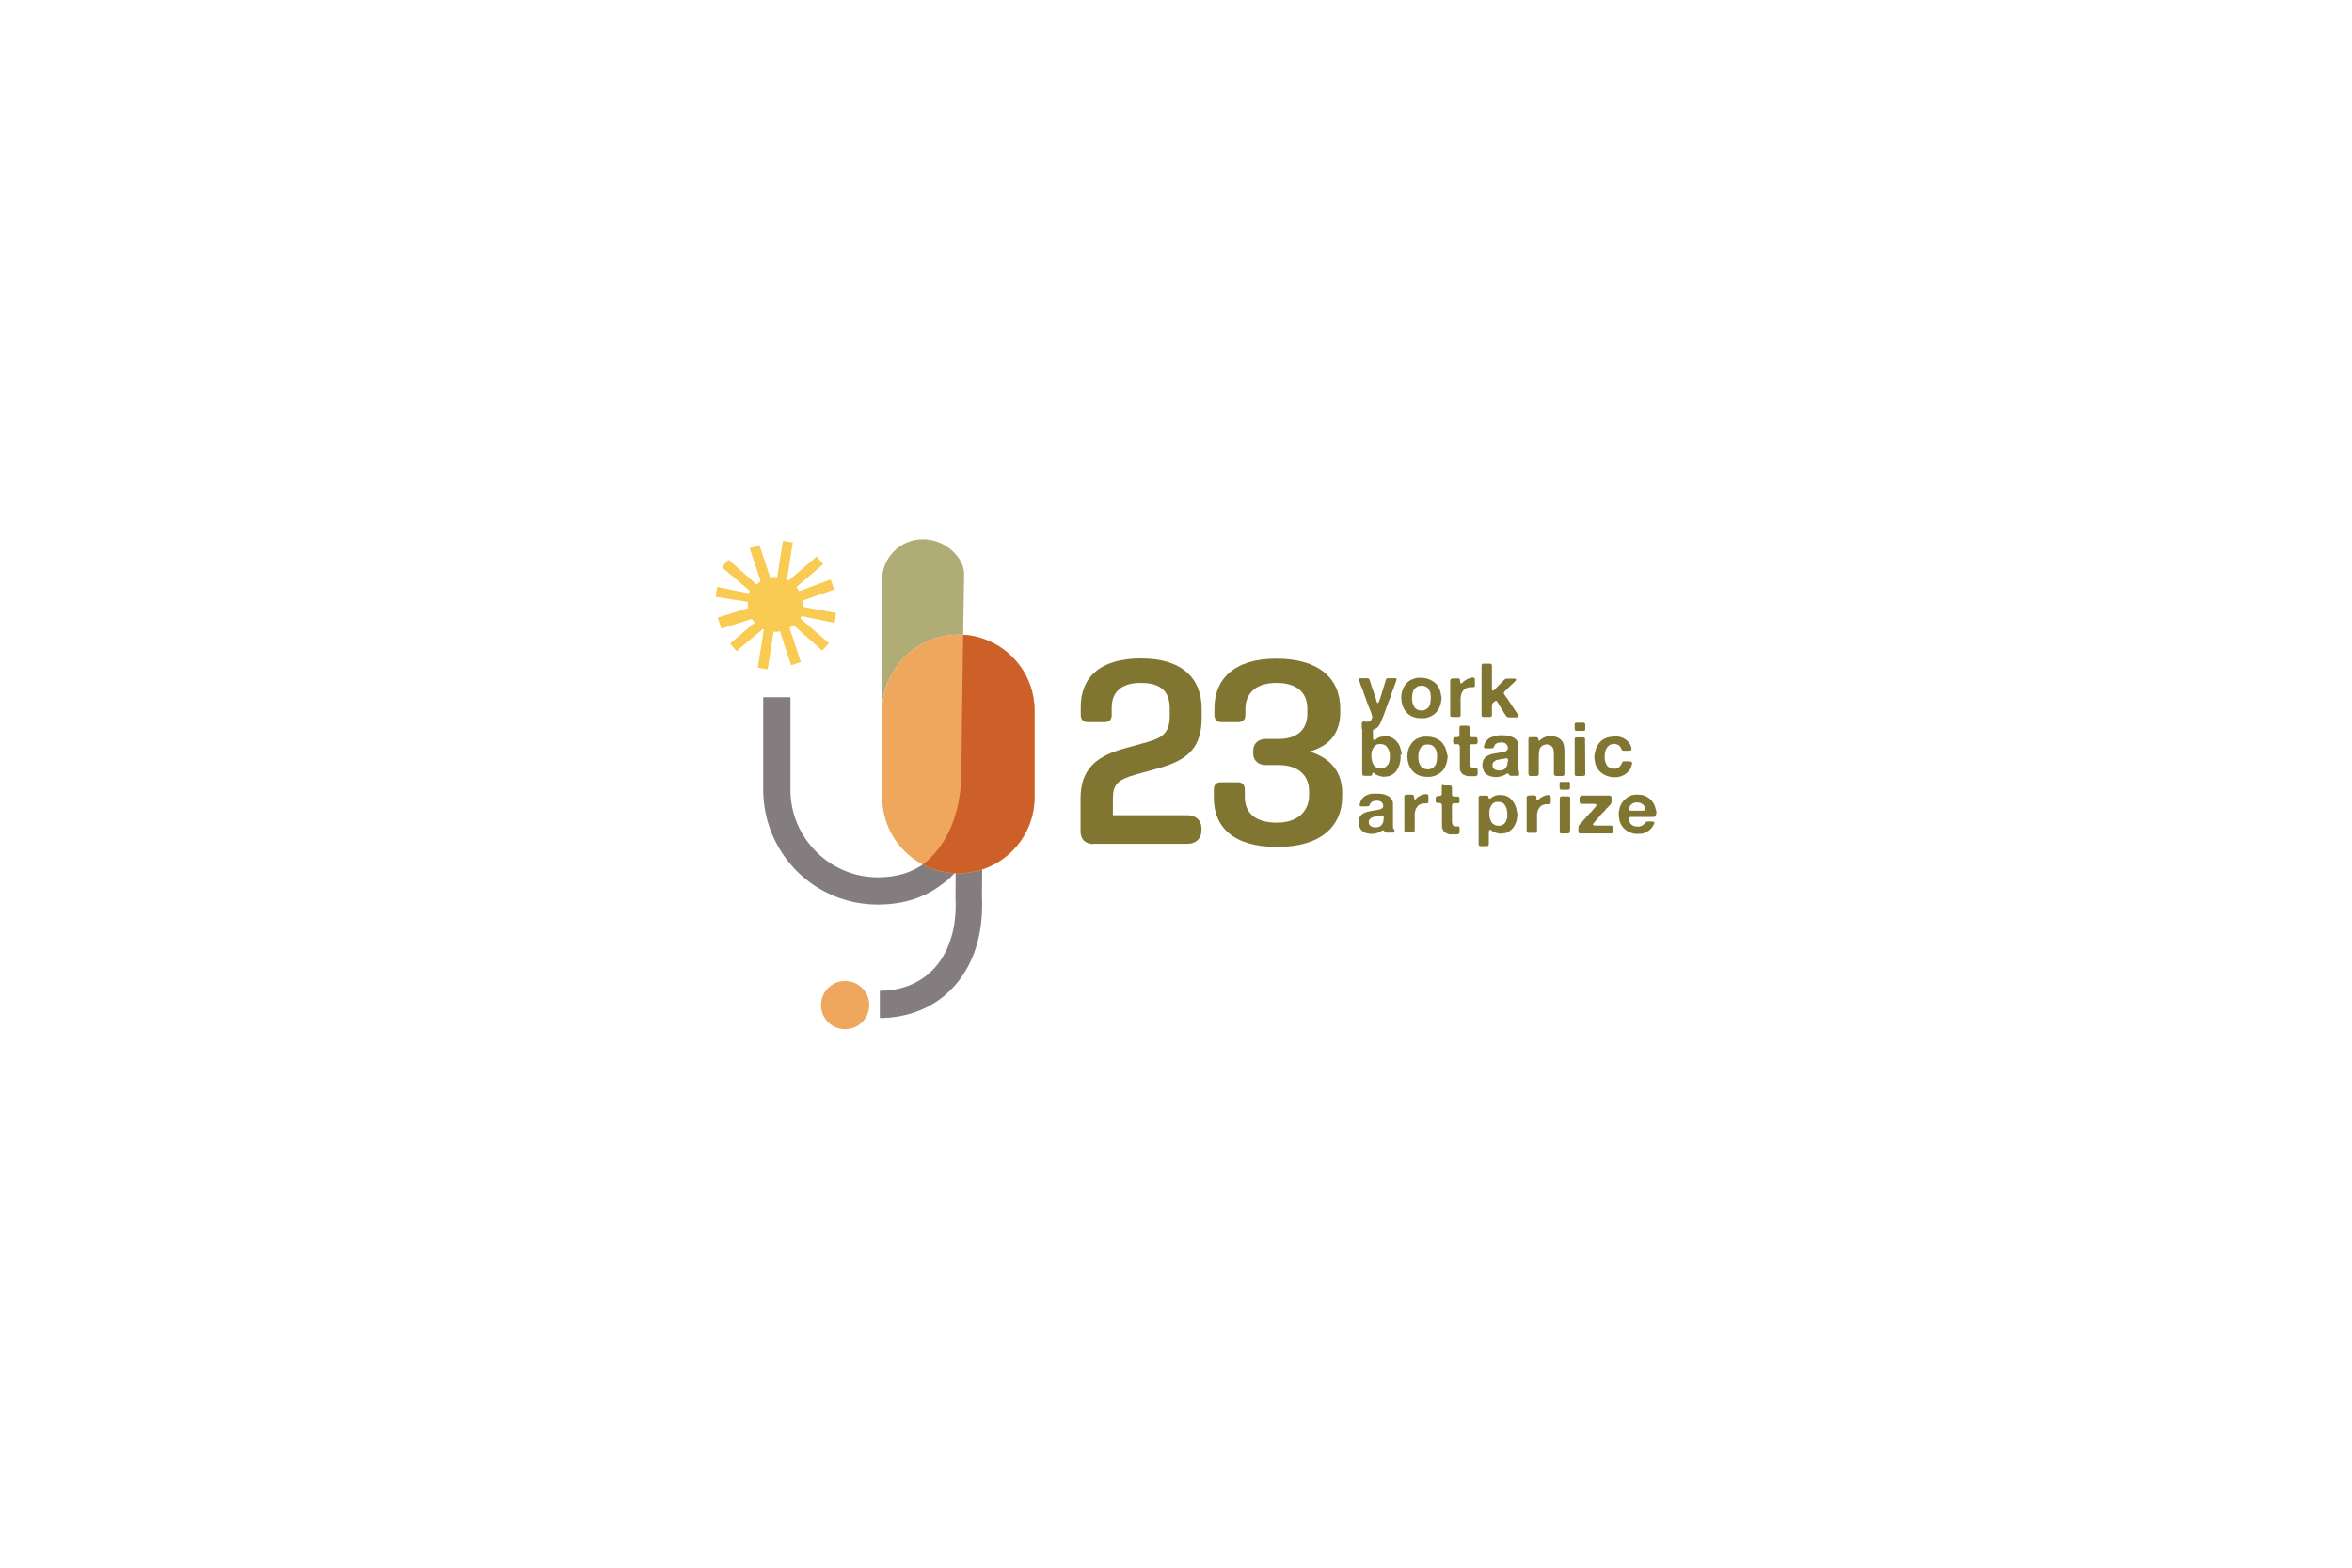 <?xml version="1.0" encoding="utf-8"?>
<!-- Generator: Adobe Illustrator 22.1.0, SVG Export Plug-In . SVG Version: 6.00 Build 0)  -->
<svg version="1.1" id="Layer_1" xmlns="http://www.w3.org/2000/svg" xmlns:xlink="http://www.w3.org/1999/xlink" x="0px" y="0px"
	 viewBox="0 0 1200 800" style="enable-background:new 0 0 1200 800;" xml:space="preserve">
<style type="text/css">
	.st0{fill:#807631;}
	.st1{fill:#AFAC75;}
	.st2{fill:#FACB52;}
	.st3{fill:#837D80;}
	.st4{fill:#EEA75D;}
	.st5{fill:#CC6028;}
</style>
<g>
	<path class="st0" d="M557.9,430.7c-4.1,0-6.6-2.3-6.6-6.6v-16.7c0-14,7.1-21.2,21.8-25.3l12.2-3.4c7.8-2.2,11.5-4.7,11.5-13.4v-3.6
		c0-8.8-4.4-13.2-14.8-13.2c-10.4,0-14.8,5.1-14.8,12.7v3.7c0,2.2-1.2,3.6-3.4,3.6h-9c-2.2,0-3.4-1.4-3.4-3.7v-4.1
		c0-14.7,9.5-24.7,30.7-24.7c20.8,0,31,9.9,31,25.9v4.2c0,14.5-6,21.5-21.9,25.9l-12.2,3.4c-8.6,2.5-11.2,4.8-11.2,12.2v8.4h38.1
		c4.2,0,7.1,2.7,7.1,6.7v1.1c0,4.1-2.9,6.8-7.1,6.8H557.9z"/>
	<path class="st0" d="M651.6,432.2c-22.3,0-32.3-10.1-32.3-25.1v-4.2c0-2.3,1.2-3.7,3.4-3.7h9c2.2,0,3.4,1.4,3.4,3.6v3.8
		c0,7.9,4.9,13.2,16.4,13.2c10.8,0,16.4-6,16.4-14v-2.2c0-7.7-5.3-13.2-15.6-13.2h-6.6c-3.6,0-6.3-2.3-6.3-5.8V383
		c0-3.6,2.7-5.9,6.3-5.9h6.6c10.4,0,14.7-5.6,14.7-12.9v-2.7c0-7.3-4.5-13-15.8-13c-11,0-15.8,5.8-15.8,13.4v3
		c0,2.2-1.2,3.6-3.4,3.6h-9c-2.2,0-3.4-1.4-3.4-3.7v-3.4c0-14.7,9.9-25.3,31.6-25.3c21.4,0,32.6,9.9,32.6,25.5v1.8
		c0,9.7-4.5,17-15.6,20.1c11.5,3.6,16.6,11.2,16.6,21.1v1.5C684.9,422.1,673.4,432.2,651.6,432.2z"/>
</g>
<g>
	<path class="st1" d="M489,323.9c0.9,0,1.6-0.1,2.4,0c0.3-17.8,0.5-31,0.5-31c0-8.3-9.4-17.7-21-17.7s-20.9,9.4-20.9,20.9
		c0,18.3-0.2,43.4,0.1,64.2C451.5,340,468.4,323.9,489,323.9"/>
	<path class="st2" d="M426.5,312.9l-17-3.2c0.1-1.1-0.1-2.1-0.2-3.2l16.2-5.7l-1.7-5l-16.1,6c-0.4-0.8-0.9-1.5-1.5-2.2l13.7-11.7
		l-3.2-3.8l-14.4,12.3c-0.3-0.2-0.6-0.3-0.9-0.5l3-19l-4.9-0.8l-2.9,18.5c-1.2-0.1-2.5,0-3.7,0.2l-5.5-16.6l-4.8,1.6l5.6,16.9
		c-0.8,0.5-1.6,1.1-2.2,1.7l-14.3-12.7l-3.3,3.7l14.3,12.2l-0.6,1.3l-16.1-3.3l-0.8,4.9l16.4,2.6c-0.1,1.1-0.1,2.2,0.1,3.3
		l-15.4,4.8l1.8,5.5l15.5-5c0.5,0.7,1,1.4,1.5,2.1l-12.5,10.6l3.2,3.8l13.4-11.3c0.2,0.1,0.4,0.2,0.6,0.3l-3.1,19.5l4.9,0.8l3-19.2
		c1.1,0.1,2.2,0,3.4-0.2l5.7,17.3l4.8-1.6l-5.8-17.5c0.7-0.4,1.4-0.9,2-1.5l14.8,13.1l3.3-3.7l-14.5-12.5l0.6-1.4l16.9,3.5
		L426.5,312.9"/>
	<path class="st2" d="M426.5,312.9l-17-3.2c0.1-1.1-0.1-2.1-0.2-3.2l16.2-5.7l-1.7-5l-16.1,6c-0.4-0.8-0.9-1.5-1.5-2.2l13.7-11.7
		l-3.2-3.8l-14.4,12.3c-0.3-0.2-0.6-0.3-0.9-0.5l3-19l-4.9-0.8l-2.9,18.5c-1.2-0.1-2.5,0-3.7,0.2l-5.5-16.6l-4.8,1.6l5.6,16.9
		c-0.8,0.5-1.6,1.1-2.2,1.7l-14.3-12.7l-3.3,3.7l14.3,12.2l-0.6,1.3l-16.1-3.3l-0.8,4.9l16.4,2.6c-0.1,1.1-0.1,2.2,0.1,3.3
		l-15.4,4.8l1.8,5.5l15.5-5c0.5,0.7,1,1.4,1.5,2.1l-12.5,10.6l3.2,3.8l13.4-11.3c0.2,0.1,0.4,0.2,0.6,0.3l-3.1,19.5l4.9,0.8l3-19.2
		c1.1,0.1,2.2,0,3.4-0.2l5.7,17.3l4.8-1.6l-5.8-17.5c0.7-0.4,1.4-0.9,2-1.5l14.8,13.1l3.3-3.7l-14.5-12.5l0.6-1.4l16.9,3.5
		L426.5,312.9z"/>
	<path class="st3" d="M448.6,519.5c7.3,0,14.3-1.3,20.7-3.9c9.6-3.9,17.7-10.8,23.2-20c5.6-9.2,8.6-20.7,8.6-33.8
		c0-1.4,0-2.8-0.1-4.3l-6.9,0.3h6.9l0.3-41.2v-61.7l-13.7,58.3c-1.4,6.1-3.3,11.2-5.6,15.4c-2.3,4.2-5.1,7.6-8.5,10.6l4.5,5.3
		l-4.2-5.5l-1.5,1.1l0,0c-3.4,2.6-7,4.4-11,5.7c-4,1.2-8.4,1.9-13.4,1.9c-12.3,0-23.4-5-31.5-13.1s-13.1-19.2-13.1-31.5v-47.3h-13.9
		v47.3c0,16.1,6.6,30.8,17.1,41.4c10.6,10.6,25.2,17.1,41.4,17.1c6.1,0,12-0.8,17.5-2.5s10.6-4.3,15.3-7.9l0,0l1.7-1.3l0.2-0.1
		c4.8-4,8.7-8.9,11.8-14.5c3.1-5.6,5.3-11.9,7-18.9l-6.7-1.6h-6.9v1.9l0,0l-0.3,41.3v0.2c0.1,1.2,0.1,2.5,0.1,3.6
		c0,7.3-1.1,13.7-3.1,19.1c-2.9,8.1-7.7,14.2-13.7,18.3c-6,4.1-13.4,6.4-21.9,6.4v13.9"/>
	<path class="st4" d="M489,445.7c-21.5,0-38.9-17.4-38.9-38.9v-44c0-21.5,17.4-38.9,38.9-38.9s38.9,17.4,38.9,38.9v44
		C527.9,428.3,510.5,445.7,489,445.7"/>
	<path class="st5" d="M491.4,323.9c-0.4,26.5-0.8,59.9-0.9,69.7c0,21.7-7.5,38-19.6,47.6c5.4,2.8,11.5,4.4,18,4.4
		c21.5,0,38.9-17.4,38.9-38.9v-44C527.9,342.1,511.8,325.2,491.4,323.9"/>
	<path class="st4" d="M443.5,512.9c0,6.8-5.5,12.3-12.3,12.3s-12.3-5.5-12.3-12.3c0-6.8,5.5-12.3,12.3-12.3
		C438,500.6,443.5,506.1,443.5,512.9"/>
	<path class="st0" d="M711.4,423.4c0,0.3,0.1,0.5,0.1,0.8s-0.1,0.5-0.4,0.6c-0.1,0.1-0.3,0.1-0.5,0.1s-0.4,0-0.6,0h-2
		c-0.2,0-0.4,0-0.7,0c-0.2,0-0.4-0.1-0.5-0.2c-0.2-0.1-0.3-0.2-0.4-0.4c-0.1-0.2-0.2-0.3-0.4-0.5c-0.1,0-0.1-0.1-0.2-0.1
		c-0.1,0-0.2,0-0.3,0s-0.2,0.1-0.4,0.2c-0.1,0.1-0.2,0.1-0.4,0.2c-0.1,0.1-0.3,0.2-0.4,0.3c-0.1,0.1-0.3,0.1-0.4,0.2
		c-0.3,0.1-0.7,0.3-1,0.4s-0.7,0.2-1.1,0.3c-0.2,0-0.3,0.1-0.5,0.1s-0.3,0-0.5,0.1c-0.1,0-0.1,0-0.2,0c-0.1,0-0.1,0-0.2,0H700
		c-0.2,0-0.5,0-0.7,0H699c-0.2,0-0.3-0.1-0.5-0.1s-0.3,0-0.5-0.1c-0.2,0-0.5-0.1-0.7-0.1s-0.4-0.1-0.6-0.2c-0.7-0.3-1.3-0.6-1.8-1.1
		c-0.5-0.4-0.9-1-1.2-1.7c-0.1-0.2-0.1-0.4-0.2-0.6c-0.1-0.2-0.1-0.4-0.2-0.6c0-0.1-0.1-0.2-0.1-0.4c0-0.1,0-0.2,0-0.4
		c0-0.1,0-0.2-0.1-0.5c0-0.2,0-0.4,0-0.5c0-0.2,0.1-0.5,0.1-0.6c0.1-0.3,0.1-0.6,0.2-0.8c0.1-0.3,0.2-0.5,0.3-0.8
		c0.4-0.7,0.9-1.3,1.4-1.6c0.5-0.4,1.2-0.7,2.1-1c0.3-0.1,0.7-0.2,1-0.3c0.3,0,0.7-0.1,1-0.2c0.2,0,0.4-0.1,0.6-0.1
		c0.2,0,0.4,0,0.7-0.1c0.2,0,0.3-0.1,0.5-0.1s0.4,0,0.6-0.1c0.2,0,0.3-0.1,0.5-0.1s0.4,0,0.6-0.1c0.5-0.1,1-0.2,1.4-0.3
		c0.4-0.1,0.8-0.3,1.2-0.7c0.2-0.2,0.4-0.5,0.4-0.7c0-0.1,0-0.1,0-0.2v-0.1c0,0,0-0.1,0-0.2s0-0.2,0-0.2c0-0.1,0-0.2-0.1-0.3
		c0-0.1,0-0.2-0.1-0.3c-0.2-0.7-0.8-1.3-1.6-1.5c-0.2-0.1-0.5-0.1-0.8-0.2c-0.3,0-0.6,0-0.9,0c-0.3,0-0.6,0-0.9,0.1
		c-0.3,0-0.6,0.1-0.8,0.2c-0.1,0.1-0.3,0.1-0.4,0.2c-0.1,0.1-0.3,0.2-0.4,0.3c-0.1,0.1-0.3,0.2-0.4,0.4c-0.1,0.2-0.2,0.3-0.3,0.5
		s-0.2,0.5-0.3,0.7s-0.3,0.4-0.5,0.4s-0.4,0.1-0.6,0.1c-0.2,0-0.4,0-0.7,0h-1.4c-0.1,0-0.2,0-0.4,0c-0.1,0-0.2,0-0.3,0h-0.3
		c0,0-0.1,0-0.2,0c-0.1,0-0.1,0-0.2-0.1c-0.2,0-0.3-0.2-0.4-0.5c0-0.1,0-0.2,0-0.4c0-0.1,0-0.2,0.1-0.3c0.1-0.3,0.2-0.5,0.2-0.8
		c0.1-0.2,0.2-0.5,0.3-0.7c0.1-0.1,0.1-0.2,0.2-0.4c0.1-0.1,0.1-0.2,0.2-0.4c0.2-0.3,0.4-0.5,0.7-0.8c0,0,0.1-0.1,0.2-0.2
		c0.1-0.1,0.2-0.2,0.3-0.3c0.1-0.1,0.2-0.1,0.3-0.2c0.4-0.3,0.9-0.5,1.3-0.7c0.5-0.2,1-0.3,1.4-0.5c0.3-0.1,0.6-0.1,0.9-0.1
		c0.3,0,0.6-0.1,1-0.1c0.1,0,0.3,0,0.5,0s0.3,0,0.4,0c1,0,2,0,2.9,0.1s1.8,0.3,2.5,0.6c0.8,0.3,1.4,0.6,2,1.1c0.5,0.5,1,1,1.3,1.8
		c0.2,0.4,0.3,0.9,0.3,1.4s0,1.1,0,1.7v8.3c0,0.5,0,0.9,0,1.4s0,0.9,0.1,1.3c0,0.1,0,0.2,0,0.2C711.4,423.2,711.4,423.3,711.4,423.4
		 M706,417.7c0-0.1,0-0.3,0-0.4s0-0.3,0-0.4c-0.1-0.1-0.1-0.3-0.1-0.4s0-0.2-0.1-0.3c-0.1-0.1-0.3-0.1-0.6-0.1c-0.1,0-0.2,0-0.3,0.1
		c-0.1,0-0.2,0-0.3,0.1c-0.2,0-0.4,0.1-0.6,0.1s-0.4,0.1-0.6,0.1c-0.1,0-0.2,0-0.3,0c-0.3,0.1-0.6,0.1-1,0.1c-0.3,0-0.6,0.1-0.9,0.2
		c-0.2,0.1-0.4,0.1-0.6,0.1c-0.2,0-0.3,0.1-0.5,0.2c-0.5,0.2-1,0.6-1.3,1c-0.4,0.4-0.5,1.1-0.4,1.9c0,0.4,0.2,0.8,0.4,1
		c0.2,0.3,0.4,0.5,0.8,0.7c0.3,0.2,0.7,0.3,1.1,0.4c0.4,0.1,0.8,0.1,1.3,0.1s0.9-0.1,1.3-0.2c0.6-0.2,1.2-0.5,1.5-0.9
		c0.4-0.4,0.7-1,0.9-1.6c0-0.2,0.1-0.4,0.1-0.5c0-0.2,0-0.4,0.1-0.6L706,417.7L706,417.7z"/>
	<path class="st0" d="M727.4,405.2c0.3,0,0.5,0,0.7,0.1c0.2,0,0.4,0.2,0.5,0.3c0.2,0.2,0.2,0.5,0.2,1s0,0.9,0,1.3c0,0.3,0,0.6,0,0.9
		s0,0.6-0.1,0.8c-0.1,0.2-0.2,0.3-0.4,0.3s-0.4,0.1-0.6,0.1c-0.2,0-0.5,0-0.7,0c-0.3,0-0.5,0-0.7,0c-0.2,0.1-0.3,0.1-0.5,0.1
		s-0.3,0-0.5,0.1c-0.4,0.1-0.8,0.3-1.2,0.5s-0.7,0.5-0.9,0.8c-0.1,0.2-0.3,0.4-0.4,0.6c-0.1,0.2-0.3,0.4-0.4,0.6
		c-0.1,0.2-0.1,0.4-0.2,0.6c-0.1,0.2-0.1,0.4-0.2,0.6c0,0.2-0.1,0.4-0.1,0.5s0,0.4-0.1,0.5c0,0.1,0,0.2,0,0.3c0,0.1,0,0.2,0,0.2v0.6
		c0,0.2-0.1,0.4,0,0.6c0,0.2,0,0.4,0,0.6v5.5c0,0.3,0,0.6,0,0.9s-0.1,0.5-0.2,0.7c0,0.1-0.1,0.1-0.2,0.2c-0.1,0-0.2,0.1-0.4,0.1
		h-0.2c-0.1,0-0.3,0-0.4,0c-0.1,0-0.3,0-0.4,0h-1.6c-0.1,0-0.3,0-0.5,0s-0.3,0-0.5,0c-0.1,0-0.2-0.1-0.4-0.1c-0.1,0-0.2-0.1-0.3-0.2
		s-0.2-0.3-0.2-0.5s0-0.5,0-0.7v-15.8c0-0.2,0-0.5,0-0.7s0-0.4,0.1-0.6s0.3-0.3,0.6-0.4c0.2,0,0.5-0.1,0.9-0.1h1.9
		c0.3,0,0.6,0,0.8,0.1c0.2,0,0.4,0.2,0.5,0.4c0.1,0.1,0.1,0.3,0.1,0.5s0,0.4,0.1,0.6c0,0.2,0.1,0.4,0.1,0.6c0.1,0.2,0.2,0.3,0.4,0.3
		l0.1-0.1c0.1,0,0.1,0,0.2-0.1c0.2-0.1,0.3-0.3,0.4-0.4c0.1-0.2,0.3-0.3,0.4-0.4c0.1-0.1,0.2-0.2,0.3-0.2c0.1-0.1,0.2-0.2,0.3-0.2
		c0.2-0.1,0.4-0.3,0.7-0.4c0.2-0.1,0.5-0.3,0.7-0.4c0.3-0.1,0.5-0.2,0.8-0.3c0.3-0.1,0.5-0.1,0.8-0.2c0.1,0,0.2,0,0.4,0
		C727.2,405.3,727.3,405.3,727.4,405.2"/>
	<path class="st0" d="M736.6,400.8h2.5c0.4,0,0.7,0,1,0.1c0.3,0,0.5,0.2,0.6,0.5c0,0.1,0.1,0.3,0.1,0.4c0,0.2,0,0.3,0,0.5v1.7
		c0,0.1,0,0.3,0,0.4c0,0.2,0,0.3,0,0.4v0.4c0,0.2,0,0.4,0,0.5c0,0.2,0.1,0.3,0.2,0.4c0.2,0.2,0.5,0.3,0.9,0.4c0.5,0,0.9,0,1.3,0
		c0.2,0,0.3,0,0.5,0c0.1,0,0.3,0,0.4,0.1c0.3,0.1,0.4,0.3,0.5,0.7c0,0.3,0.1,0.7,0.1,1.1c0,0.2,0,0.3,0,0.5s0,0.3-0.1,0.4
		c-0.1,0.4-0.4,0.6-0.8,0.6c-0.4,0-0.8,0-1.3,0c-0.1,0-0.2,0-0.3,0s-0.2,0-0.3,0s-0.2,0-0.3,0s-0.2,0-0.2,0.1
		c-0.2,0.1-0.3,0.2-0.4,0.3c-0.1,0.2-0.2,0.4-0.2,0.6c0,0.1,0,0.3,0,0.4s0,0.3,0,0.4v6.7c0,0.6,0,1.2,0.1,1.6c0,0.5,0.2,0.9,0.5,1.2
		c0.1,0.1,0.3,0.3,0.5,0.3c0.2,0.1,0.4,0.1,0.6,0.2c0.1,0,0.2,0,0.2,0c0.1,0,0.2,0,0.2,0h0.4c0.3,0,0.5,0,0.7,0s0.4,0.1,0.5,0.3
		c0.1,0.1,0.2,0.3,0.2,0.6s0,0.5,0,0.7c0,0.5,0,1,0,1.4s-0.2,0.7-0.6,0.9c-0.1,0-0.2,0.1-0.3,0.1s-0.2,0-0.3,0.1h-0.4
		c0,0-0.1,0-0.2,0c-0.1,0-0.2,0-0.3,0s-0.3,0-0.4,0c-0.1,0-0.3,0-0.4,0c-0.1,0-0.3,0-0.4,0c-0.1,0-0.2,0-0.3,0h-0.4
		c-0.1,0-0.3,0-0.4,0s-0.3,0-0.4,0c-0.2,0-0.3,0-0.5-0.1c-0.2,0-0.3,0-0.4-0.1c-0.3-0.1-0.5-0.2-0.8-0.3c-0.3-0.1-0.5-0.2-0.7-0.3
		c-0.1,0-0.2-0.1-0.2-0.2c-0.1-0.1-0.2-0.1-0.3-0.2c0,0-0.1-0.1-0.2-0.2c-0.1-0.1-0.1-0.1-0.2-0.2c-0.3-0.5-0.6-1-0.8-1.6
		c0-0.1-0.1-0.2-0.1-0.3c0-0.1,0-0.2,0-0.3c0,0,0-0.1,0-0.2s0-0.1,0-0.2v-0.4c0-0.1,0-0.2,0-0.3c0-0.1,0-0.2,0-0.4v-8.9
		c0-0.2,0-0.3,0-0.5s0-0.3-0.1-0.5c-0.1-0.3-0.3-0.6-0.5-0.7c-0.3-0.1-0.6-0.2-1-0.1c-0.4,0-0.8,0-1.1-0.1c-0.2-0.1-0.3-0.2-0.4-0.3
		c0-0.1-0.1-0.3-0.1-0.6V408c0-0.4,0-0.8,0.1-1.1c0-0.3,0.3-0.5,0.6-0.6c0.1,0,0.2-0.1,0.3-0.1s0.2,0,0.3,0c0.4,0,0.7,0,1-0.1
		c0.3,0,0.5-0.2,0.7-0.4c0.1-0.2,0.1-0.4,0.1-0.6s0-0.4,0-0.7v-2.3c0-0.2,0-0.4,0-0.6s0-0.4,0.1-0.6s0.3-0.4,0.6-0.5
		c0.1,0,0.1,0,0.2,0C736.5,400.8,736.6,400.8,736.6,400.8"/>
	<path class="st0" d="M774.2,414.9c0,0.1,0,0.4,0,0.7c0,0.3,0,0.5-0.1,0.6v0.5c-0.1,0.3-0.1,0.5-0.1,0.8c0,0.2-0.1,0.5-0.1,0.7
		s-0.1,0.5-0.2,0.7c0,0.2-0.1,0.5-0.2,0.7c-0.2,0.4-0.3,0.8-0.5,1.2c-0.2,0.4-0.4,0.7-0.6,1.1c-0.2,0.2-0.3,0.4-0.5,0.6
		s-0.3,0.4-0.5,0.6l-0.3,0.3c-0.1,0.1-0.3,0.2-0.4,0.3c-0.1,0.1-0.3,0.2-0.4,0.3c-0.2,0.1-0.4,0.3-0.6,0.4c-0.2,0.1-0.5,0.2-0.7,0.4
		c-0.2,0.1-0.5,0.2-0.8,0.3c-0.3,0-0.5,0.1-0.8,0.1c-0.2,0-0.3,0.1-0.5,0.1s-0.3,0-0.5,0.1h-0.3c-0.2,0-0.4,0-0.6,0h-0.4
		c-0.2,0-0.3-0.1-0.5-0.1s-0.3,0-0.5-0.1c-0.4-0.1-0.8-0.2-1.1-0.3c-0.4-0.1-0.7-0.2-1-0.4c-0.2-0.1-0.3-0.2-0.5-0.3
		s-0.3-0.2-0.5-0.4c-0.1-0.1-0.3-0.2-0.5-0.3c-0.2-0.1-0.4-0.2-0.5,0c-0.1,0.1-0.2,0.2-0.2,0.3c0,0.1,0,0.2-0.1,0.4
		c0,0.2-0.1,0.5-0.1,0.9c0,0.3,0,0.6,0,0.9v3.8c0,0.3,0,0.6,0,0.9s-0.1,0.6-0.2,0.8c-0.1,0.1-0.2,0.2-0.4,0.2s-0.4,0.1-0.7,0.1
		s-0.5,0-0.7,0c-0.3,0-0.5,0-0.6,0h-1c-0.1,0-0.2,0-0.3,0s-0.2,0-0.3,0h-0.3c-0.4-0.1-0.6-0.4-0.7-0.7c0-0.4,0-0.8,0-1.3V408
		c0-0.3,0-0.6,0-0.9s0-0.6,0.2-0.7c0.1-0.2,0.2-0.3,0.4-0.3c0.1,0,0.3-0.1,0.5-0.1s0.4,0,0.5,0h1.8c0.2,0,0.5,0,0.7,0
		s0.4,0.1,0.6,0.2c0.2,0.1,0.3,0.3,0.3,0.5s0.1,0.4,0.2,0.6c0,0.1,0.1,0.1,0.1,0.2s0.1,0.1,0.1,0.1c0.3,0,0.5,0,0.7-0.2
		s0.3-0.3,0.5-0.4c0.3-0.2,0.6-0.4,1-0.6c0.3-0.2,0.7-0.3,1.2-0.5c0.2-0.1,0.4-0.1,0.6-0.1c0.2,0,0.5-0.1,0.7-0.1c0.1,0,0.2,0,0.3,0
		s0.2,0,0.3,0c1.4,0,2.6,0.1,3.6,0.6c1,0.4,1.8,1,2.5,1.7c0.1,0.1,0.2,0.2,0.3,0.4c0.1,0.1,0.2,0.2,0.3,0.4c0.2,0.2,0.3,0.4,0.5,0.7
		s0.3,0.4,0.4,0.7c0,0,0.1,0.1,0.1,0.2s0,0.2,0.1,0.3c0.1,0.2,0.3,0.5,0.4,0.9c0,0.1,0.1,0.3,0.2,0.5c0,0.2,0.1,0.3,0.1,0.5
		c0.1,0.3,0.2,0.6,0.2,0.9s0.1,0.7,0.2,1c0,0.1,0,0.3,0,0.4s0,0.3,0.1,0.4L774.2,414.9 M769,415.8c0-0.1,0-0.3,0-0.5s0-0.4,0-0.5
		v-0.3c0-0.1-0.1-0.3-0.1-0.5s0-0.3-0.1-0.5c0-0.2-0.1-0.5-0.1-0.7c-0.1-0.2-0.1-0.5-0.2-0.6c-0.3-0.8-0.7-1.4-1.1-1.9
		c-0.5-0.5-1.1-0.8-2-1c-0.2,0-0.4-0.1-0.6-0.1c-0.2,0-0.5,0-0.7,0c-0.1,0-0.2,0-0.3,0s-0.2,0-0.3,0c-0.2,0.1-0.3,0.1-0.5,0.1
		s-0.3,0.1-0.5,0.2c-0.6,0.3-1.1,0.7-1.5,1.3c-0.4,0.6-0.6,1.2-0.9,1.9c-0.1,0.2-0.1,0.4-0.1,0.6s-0.1,0.4-0.1,0.6
		c0,0.1,0,0.3,0,0.5c0,0.1-0.1,0.2,0,0.4c0,0.1,0,0.3,0,0.4s0,0.3,0,0.4v0.4c0,0.1,0,0.2,0,0.3s0,0.2,0.1,0.3c0,0.2,0,0.3,0,0.4
		s0,0.3,0.1,0.4c0,0.1,0.1,0.3,0.1,0.4c0.2,0.7,0.5,1.3,0.8,1.8s0.7,0.9,1.3,1.2c0.3,0.2,0.8,0.4,1.2,0.5c0.1,0,0.2,0,0.3,0
		s0.2,0,0.3,0s0.2,0,0.4,0.1s0.4,0,0.5,0c0.2,0,0.4-0.1,0.6-0.1c0.2,0,0.4-0.1,0.6-0.2c0.6-0.2,1.1-0.6,1.5-1s0.7-1,0.9-1.6
		c0.1-0.3,0.2-0.6,0.3-0.9c0-0.3,0.1-0.7,0.2-1c0-0.1,0-0.2,0-0.4C769,416,769,415.9,769,415.8z"/>
	<path class="st0" d="M789.8,405.6c0.3,0,0.5,0,0.7,0.1s0.4,0.2,0.5,0.3c0.1,0.2,0.2,0.5,0.2,1s0,0.9,0,1.3c0,0.3,0,0.6,0,0.9
		s0,0.6-0.1,0.8c-0.1,0.2-0.2,0.3-0.4,0.3c-0.2,0.1-0.4,0.1-0.6,0.1c-0.2,0-0.5,0-0.7,0c-0.3,0-0.5,0-0.7,0s-0.3,0.1-0.5,0.1
		s-0.3,0-0.5,0.1c-0.4,0.1-0.8,0.3-1.2,0.5s-0.7,0.5-0.9,0.8c-0.1,0.2-0.3,0.4-0.4,0.6c-0.1,0.2-0.3,0.4-0.4,0.6
		c-0.1,0.2-0.1,0.4-0.2,0.6c-0.1,0.2-0.1,0.4-0.2,0.6c0,0.2-0.1,0.4-0.1,0.5c0,0.2,0,0.4-0.1,0.5c0,0.1,0,0.2,0,0.3
		c0,0.1,0,0.2,0,0.2v0.6c0,0.2-0.1,0.4,0,0.6c0,0.2,0,0.4,0,0.6v5.5c0,0.3,0,0.6,0,0.9s-0.1,0.5-0.2,0.7c0,0.1-0.1,0.1-0.2,0.2
		c-0.1,0-0.2,0.1-0.4,0.1h-0.2c-0.1,0-0.3,0-0.4,0c-0.2,0-0.3,0-0.4,0h-1.6c-0.2,0-0.3,0-0.5,0s-0.3,0-0.5,0c-0.1,0-0.3-0.1-0.4-0.1
		c-0.1,0-0.2-0.1-0.3-0.2s-0.2-0.3-0.2-0.5s0-0.5,0-0.7v-15.8c0-0.2,0-0.5,0-0.7s0.1-0.4,0.2-0.6c0.1-0.2,0.3-0.3,0.6-0.4
		c0.2,0,0.5-0.1,0.9-0.1h1.9c0.3,0,0.6,0,0.8,0.1c0.2,0,0.4,0.2,0.5,0.4c0.1,0.1,0.1,0.3,0.1,0.5s0,0.4,0,0.7c0,0.2,0.1,0.4,0.1,0.6
		c0.1,0.2,0.2,0.3,0.3,0.3c0,0,0.1-0.1,0.2-0.1s0.1,0,0.2-0.1c0.2-0.1,0.3-0.3,0.4-0.4c0.1-0.2,0.3-0.3,0.4-0.4
		c0.1-0.1,0.2-0.2,0.3-0.2c0.1-0.1,0.2-0.2,0.3-0.2c0.2-0.1,0.5-0.3,0.7-0.4s0.5-0.3,0.7-0.4s0.5-0.2,0.8-0.3
		c0.3-0.1,0.5-0.1,0.8-0.2c0.1,0,0.2,0,0.4,0C789.6,405.6,789.8,405.6,789.8,405.6"/>
	<path class="st0" d="M800.7,399c0.2,0.2,0.3,0.5,0.3,0.9s0,0.8,0,1.2c0,0.3,0,0.7,0,1s-0.1,0.6-0.3,0.7s-0.3,0.2-0.6,0.2
		c-0.2,0-0.5,0-0.8,0h-2.1c-0.3,0-0.5,0-0.7,0s-0.4-0.1-0.5-0.2s-0.2-0.2-0.2-0.4c0-0.2-0.1-0.4-0.1-0.7c0-0.3,0-0.5,0-0.8
		s0-0.5,0-0.7s0-0.4,0-0.5c0-0.2,0.1-0.3,0.1-0.4s0.1-0.2,0.2-0.2c0.1,0,0.2-0.1,0.3-0.1c0,0,0.1,0,0.2,0c0.1,0,0.1,0,0.2,0h2.7
		c0.3,0,0.5,0,0.7,0C800.4,398.8,800.6,398.9,800.7,399 M801,423.2c0,0.5,0,0.9,0,1.3c0,0.3-0.2,0.6-0.7,0.7c-0.2,0-0.3,0.1-0.5,0.1
		s-0.4,0-0.6,0h-2.1c-0.2,0-0.4,0-0.6,0c-0.2,0-0.4-0.1-0.5-0.2c-0.2-0.2-0.2-0.4-0.2-0.6c0-0.3,0-0.5,0-0.8V408c0-0.2,0-0.5,0-0.7
		s0-0.4,0.2-0.6s0.4-0.3,0.6-0.3c0.1,0,0.1,0,0.2,0c0.1,0,0.2,0,0.2,0h1.9c0.2,0,0.3,0,0.5,0s0.3,0,0.5,0h0.3c0.2,0,0.3,0.1,0.4,0.1
		c0.1,0,0.2,0.1,0.3,0.2s0.2,0.3,0.2,0.5s0,0.5,0,0.7v15.3H801z"/>
	<path class="st0" d="M807,406h13.6c0.2,0,0.4,0,0.7,0c0.2,0,0.4,0.1,0.5,0.2s0.3,0.3,0.4,0.6v0.6c0,0.1,0.1,0.3,0,0.4
		c0,0.2,0,0.3,0,0.4c0,0.3,0,0.6,0,1c0,0.3-0.1,0.6-0.2,0.8c-0.1,0.2-0.2,0.4-0.3,0.5s-0.2,0.3-0.4,0.4c-0.2,0.2-0.3,0.4-0.5,0.6
		s-0.3,0.4-0.5,0.6c-0.1,0.1-0.1,0.1-0.2,0.1c0,0-0.1,0.1-0.2,0.1c-0.1,0.2-0.3,0.3-0.4,0.5c-0.2,0.1-0.3,0.3-0.4,0.5
		c-0.4,0.5-0.8,1-1.3,1.4s-0.9,0.9-1.3,1.4l-0.3,0.3c-0.1,0.2-0.3,0.3-0.4,0.5c-0.2,0.1-0.3,0.3-0.4,0.5c-0.1,0.2-0.3,0.3-0.4,0.5
		c-0.2,0.1-0.3,0.3-0.4,0.4c-0.1,0.1-0.2,0.3-0.4,0.4c-0.1,0.1-0.2,0.3-0.3,0.4s-0.2,0.2-0.3,0.4c-0.1,0.1-0.2,0.2-0.3,0.4
		c-0.1,0.1-0.2,0.2-0.3,0.3c-0.1,0.1-0.1,0.2-0.2,0.3c0,0,0,0.1-0.1,0.2s0,0.1,0.1,0.2c0,0.1,0.1,0.2,0.3,0.2c0.1,0,0.3,0,0.4,0.1
		c0.2,0.1,0.5,0.1,0.8,0.1s0.6,0,0.9,0h5.5c0.4,0,0.9,0,1.3,0c0.4,0,0.7,0.2,0.8,0.6c0,0.1,0.1,0.3,0.1,0.4s0,0.3,0,0.5
		c0,0.4,0,0.8,0,1.3s-0.1,0.8-0.3,1c-0.2,0.1-0.3,0.2-0.6,0.2c-0.2,0-0.5,0-0.7,0H807c-0.3,0-0.5,0-0.8,0c-0.2,0-0.4-0.1-0.6-0.2
		c-0.2-0.1-0.2-0.3-0.3-0.6c0-0.3,0-0.5,0-0.8s0-0.7,0-1.1s0-0.7,0.1-1c0-0.1,0.1-0.3,0.2-0.4c0.1-0.1,0.2-0.3,0.3-0.4
		c0.2-0.2,0.4-0.4,0.6-0.6c0.2-0.2,0.4-0.4,0.6-0.7c0.1-0.1,0.2-0.2,0.3-0.3c0.3-0.5,0.7-0.9,1.1-1.3c0.4-0.4,0.8-0.8,1.1-1.3
		c0.1-0.1,0.2-0.2,0.3-0.3c0.1-0.1,0.2-0.2,0.3-0.3c0.1-0.2,0.3-0.3,0.4-0.5c0.2-0.1,0.3-0.3,0.4-0.5c0.1,0,0.1-0.1,0.2-0.1
		c0,0,0.1-0.1,0.2-0.1c0.1-0.2,0.3-0.4,0.4-0.5c0.2-0.1,0.3-0.3,0.4-0.5c0-0.1,0.1-0.1,0.2-0.2c0.1-0.1,0.2-0.1,0.2-0.2
		c0.2-0.3,0.4-0.5,0.6-0.7c0.2-0.2,0.4-0.5,0.6-0.7c0.1-0.2,0.3-0.3,0.4-0.5c0.2-0.1,0.3-0.3,0.3-0.6c0-0.1,0-0.3-0.1-0.3
		c-0.1-0.1-0.2-0.1-0.2-0.2c-0.3-0.1-0.6-0.2-1-0.2s-0.7,0-1.1,0h-4c-0.3,0-0.6,0-1,0c-0.3,0-0.6,0-0.8-0.2
		c-0.2-0.1-0.3-0.4-0.4-0.7c0-0.3,0-0.7,0-1c0-0.1,0-0.3,0-0.4s0-0.3,0-0.4v-0.3c0-0.1,0-0.2,0.1-0.3c0-0.1,0-0.2,0.1-0.2
		c0.2-0.2,0.3-0.3,0.5-0.3c0,0,0.1,0,0.2,0C806.9,406.1,807,406.1,807,406"/>
	<path class="st0" d="M844.8,415.4c0.1,0.2,0.1,0.4,0,0.7c0,0.2-0.1,0.4-0.3,0.5c-0.1,0.1-0.3,0.2-0.5,0.2s-0.5,0.1-0.8,0.1
		s-0.6,0-0.8,0c-0.3,0-0.5,0-0.8,0h-9.1c-0.2,0-0.3,0-0.5,0s-0.3,0-0.4,0.1c-0.2,0.1-0.3,0.2-0.4,0.3c0,0-0.1,0.1-0.2,0.3
		c0,0.1-0.1,0.3,0,0.4c0,0.1,0.1,0.3,0.1,0.4s0,0.3,0.1,0.4c0.2,0.6,0.4,1.1,0.7,1.5s0.7,0.7,1.2,1c0.2,0.1,0.4,0.2,0.6,0.2
		c0.2,0,0.4,0.1,0.6,0.2c0.2,0,0.5,0.1,0.8,0.1s0.6,0,0.9,0h0.3c0.2,0,0.5-0.1,0.7-0.2s0.4-0.1,0.6-0.2c0.2-0.1,0.5-0.3,0.8-0.5
		s0.5-0.4,0.7-0.6c0.1-0.2,0.3-0.3,0.4-0.5c0.1-0.2,0.3-0.3,0.5-0.4s0.6-0.2,1-0.2s0.7,0,1.1,0c0.2,0,0.3,0,0.5,0s0.3,0,0.4,0.1h0.4
		c0.2,0,0.4,0.1,0.5,0.2c0.1,0,0.2,0.2,0.2,0.3c0,0.2,0,0.3-0.1,0.4c-0.1,0.3-0.3,0.7-0.4,0.9c-0.2,0.3-0.3,0.5-0.5,0.8
		c-0.5,0.8-1.2,1.5-1.9,2s-1.6,0.9-2.6,1.3c-0.3,0.1-0.5,0.2-0.8,0.2s-0.6,0.1-0.8,0.1c-0.1,0-0.2,0-0.3,0s-0.2,0-0.3,0h-0.5
		c-0.1,0-0.3,0.1-0.4,0.1c-0.2,0-0.3,0-0.4-0.1c-0.2,0-0.4,0-0.5,0s-0.3,0-0.5,0c-0.1,0-0.3-0.1-0.4-0.1c-0.2,0-0.3,0-0.4-0.1
		c-0.3,0-0.5-0.1-0.8-0.2s-0.5-0.2-0.7-0.3c-0.3-0.1-0.5-0.2-0.8-0.3c-0.2-0.1-0.5-0.2-0.6-0.3c-0.8-0.5-1.5-1.1-2.1-1.7
		c-0.6-0.7-1.1-1.4-1.5-2.3c-0.1-0.3-0.2-0.6-0.3-0.8c-0.1-0.3-0.2-0.6-0.3-0.9c0-0.1,0-0.2,0-0.3c0-0.1,0-0.2,0-0.3
		c-0.1-0.3-0.2-0.6-0.2-1c0-0.3,0-0.7-0.1-1c0-0.1,0-0.3,0-0.4s0-0.3,0-0.4v-0.4l0.1-0.9c0.1-0.4,0.2-0.8,0.3-1.2
		c0.1-0.4,0.2-0.8,0.3-1.1c1.1-2.6,2.9-4.4,5.4-5.5c0.3-0.1,0.7-0.3,1.1-0.3c0.4-0.1,0.7-0.1,1.1-0.2c0.2,0,0.4,0,0.6,0
		c0.2,0,0.4,0,0.6,0c1.3,0,2.3,0.1,3.2,0.4s1.7,0.7,2.4,1.2c0.2,0.1,0.4,0.3,0.7,0.5c0.2,0.2,0.4,0.4,0.6,0.6
		c0.1,0.1,0.2,0.2,0.3,0.3c0.2,0.3,0.4,0.6,0.6,0.8c0.2,0.3,0.4,0.6,0.6,0.9c0.1,0.2,0.2,0.5,0.3,0.7s0.2,0.5,0.3,0.8s0.2,0.7,0.3,1
		s0.2,0.7,0.3,1c0,0.2,0.1,0.4,0.1,0.7c0,0.2,0,0.5,0,0.7v0.3 M839.2,413.3c0.2-0.2,0.2-0.5,0.1-0.9c-0.1-0.4-0.2-0.6-0.3-0.8
		c-0.3-0.7-0.8-1.2-1.4-1.5c-0.6-0.4-1.4-0.6-2.4-0.6c-0.1,0-0.2,0.1-0.3,0c-0.1,0-0.2,0-0.3,0s-0.3,0.1-0.4,0.1
		c-0.2,0-0.3,0-0.4,0.1c-1.1,0.3-1.9,1-2.4,2c0,0.1-0.1,0.2-0.2,0.4c-0.1,0.2-0.1,0.3-0.1,0.5s0,0.3,0,0.5c0,0.1,0.1,0.3,0.2,0.4
		c0.2,0.1,0.5,0.2,0.8,0.2s0.7,0,1,0h4.1c0.3,0,0.7,0,1.1,0C838.8,413.6,839.1,413.5,839.2,413.3z"/>
	<path class="st0" d="M693.9,346.1h2.9c0.3,0,0.5,0,0.8,0s0.5,0.1,0.7,0.2c0.3,0.2,0.5,0.5,0.6,1c0.1,0.4,0.2,0.8,0.4,1.2
		c0.1,0.3,0.2,0.6,0.3,1c0.1,0.3,0.2,0.7,0.3,1c0.2,0.6,0.4,1.2,0.6,1.7c0.2,0.6,0.4,1.1,0.6,1.7l0.8,2.4c0.1,0.2,0.1,0.5,0.2,0.7
		c0.1,0.2,0.1,0.5,0.2,0.7c0.1,0.2,0.2,0.4,0.2,0.7c0.1,0.3,0.3,0.4,0.6,0.3c0-0.1,0.1-0.1,0.1-0.1s0.1,0,0.1-0.1
		c0.1-0.1,0.1-0.3,0.2-0.4c0-0.1,0.1-0.3,0.2-0.4c0.1-0.3,0.2-0.6,0.3-0.9s0.2-0.6,0.3-0.9c0.4-1.1,0.7-2.1,1-3.2
		c0.3-1,0.7-2.1,1-3.2c0.1-0.4,0.2-0.7,0.3-1.1c0.1-0.3,0.2-0.7,0.3-1c0.1-0.2,0.1-0.4,0.2-0.6c0.1-0.2,0.2-0.4,0.4-0.5
		s0.3-0.2,0.6-0.2c0.2,0,0.5,0,0.8,0h2.3c0.3,0,0.5,0,0.7,0s0.4,0.1,0.5,0.2c0.2,0.2,0.2,0.4,0.1,0.7c-0.1,0.2-0.1,0.4-0.2,0.6
		c-0.1,0.2-0.2,0.4-0.2,0.6c-0.4,0.9-0.7,1.8-1,2.7c-0.3,0.9-0.7,1.8-1,2.7c-0.2,0.4-0.3,0.8-0.4,1.2c-0.1,0.4-0.3,0.8-0.4,1.2
		c-0.1,0.4-0.3,0.7-0.4,1c-0.1,0.3-0.3,0.7-0.4,1c-0.5,1.3-1,2.6-1.4,3.8c-0.4,1.3-0.9,2.6-1.4,3.8c-0.1,0.2-0.1,0.3-0.2,0.5
		c0,0.2-0.1,0.3-0.2,0.5c-0.2,0.5-0.4,1-0.6,1.4c-0.2,0.5-0.4,0.9-0.6,1.3c-0.2,0.4-0.4,0.8-0.7,1.2c-0.3,0.4-0.6,0.7-1,1
		c-0.3,0.2-0.7,0.4-1.1,0.6c-0.4,0.1-0.8,0.3-1.3,0.4c-0.2,0-0.4,0.1-0.6,0.1c-0.2,0-0.4,0-0.6,0.1h-1c-0.2,0-0.4,0-0.7,0
		s-0.6,0-0.8,0c-0.3,0-0.5-0.1-0.7-0.1s-0.4-0.1-0.5-0.2s-0.2-0.2-0.2-0.4c0-0.1-0.1-0.3-0.1-0.5v-0.9c0-0.4,0-0.9,0-1.4
		s0.2-0.8,0.5-0.9c0.1-0.1,0.3-0.1,0.5-0.1s0.4,0,0.6,0.1h1.4c0.1,0,0.2,0,0.3,0s0.2,0,0.3-0.1c0.8-0.2,1.3-0.8,1.5-1.6
		c0-0.1,0.1-0.3,0.2-0.5c0.1-0.2,0.1-0.4,0-0.5s-0.1-0.3-0.1-0.4s0-0.3-0.1-0.4c-0.2-0.5-0.3-1-0.5-1.5s-0.4-1-0.6-1.5
		c-0.2-0.5-0.4-1-0.6-1.5c-0.2-0.5-0.4-1-0.6-1.5c-0.1-0.3-0.2-0.6-0.3-0.9s-0.2-0.6-0.3-0.9c-0.4-1-0.8-2-1.1-3s-0.7-2-1.1-3
		c-0.1-0.1-0.1-0.2-0.1-0.2c0-0.1,0-0.1-0.1-0.2c-0.2-0.5-0.4-0.9-0.5-1.4s-0.3-0.9-0.5-1.4c-0.1-0.2-0.1-0.4-0.2-0.7
		c-0.1-0.3-0.1-0.5-0.1-0.7C693.4,346.2,693.5,346.1,693.9,346.1C693.9,346,693.9,346,693.9,346.1
		C693.9,346.2,693.9,346.2,693.9,346.1"/>
	<path class="st0" d="M735.4,355.3c0,0.2,0.1,0.4,0.1,0.7s0,0.5-0.1,0.7v0.4c0,0.2-0.1,0.4-0.1,0.6s0,0.4-0.1,0.6
		c0,0.2-0.1,0.3-0.1,0.5s0,0.3-0.1,0.5c-0.1,0.3-0.2,0.6-0.3,0.9s-0.2,0.6-0.3,0.8c-0.5,1.2-1.2,2.2-2.1,3c-0.9,0.8-1.9,1.4-3.1,1.9
		c-0.3,0.1-0.6,0.2-0.9,0.3c-0.3,0.1-0.6,0.1-1,0.2c-0.1,0.1-0.3,0.1-0.4,0.1s-0.3,0-0.4,0c-0.1,0-0.2,0-0.2,0c-0.1,0-0.2,0-0.3,0
		s-0.3,0-0.6,0.1c-0.3,0-0.5,0-0.6-0.1h-0.4c-0.1,0-0.3,0-0.4,0c-0.1,0-0.3,0-0.4-0.1c-0.1,0-0.2,0-0.3,0s-0.2,0-0.3,0
		c-0.3-0.1-0.5-0.1-0.8-0.2s-0.5-0.1-0.7-0.2c-0.3-0.1-0.6-0.2-0.9-0.3c-0.3-0.1-0.5-0.2-0.8-0.4c-0.9-0.5-1.7-1.2-2.3-1.9
		c-0.6-0.7-1.2-1.6-1.6-2.6c-0.1-0.2-0.2-0.5-0.3-0.7c-0.1-0.3-0.1-0.5-0.2-0.8c-0.1-0.1-0.1-0.2-0.1-0.3c0-0.1,0-0.2-0.1-0.3
		c-0.1-0.2-0.1-0.4-0.1-0.6s0-0.4-0.1-0.6c0-0.1,0-0.2,0-0.3c0-0.1,0-0.2,0-0.3c-0.1-0.2-0.1-0.4-0.1-0.7c0-0.3,0-0.5,0.1-0.7V355
		c0-0.1,0-0.3,0-0.4s0-0.3,0.1-0.4c0-0.1,0-0.2,0-0.4c0-0.1,0-0.2,0.1-0.4c0.1-0.3,0.2-0.7,0.3-1s0.2-0.6,0.3-0.9
		c0.5-1,1-1.9,1.6-2.6s1.4-1.3,2.3-1.9c0.3-0.1,0.5-0.2,0.8-0.3c0.3-0.1,0.6-0.2,0.8-0.3c0.3-0.1,0.7-0.2,1-0.3
		c0.4-0.1,0.7-0.1,1.1-0.2c0.2,0,0.4,0,0.6,0c0.2,0,0.4,0,0.5,0c1.5,0,2.8,0.1,3.9,0.5c1.1,0.3,2,0.8,2.9,1.4
		c0.3,0.2,0.6,0.4,0.9,0.7c0.3,0.2,0.5,0.5,0.8,0.8c0.2,0.3,0.4,0.5,0.6,0.8c0.2,0.3,0.3,0.5,0.5,0.8s0.3,0.6,0.4,0.9
		c0.1,0.3,0.2,0.7,0.3,1c0.1,0.2,0.1,0.4,0.2,0.7c0,0.2,0.1,0.5,0.2,0.7c0,0.1,0,0.2,0,0.3c0,0.1,0,0.2,0,0.3c0.1,0.1,0.1,0.3,0,0.4
		C735.3,355,735.3,355.2,735.4,355.3 M730,356.7c0-0.1,0-0.3,0-0.6s0-0.4,0-0.6v-0.3c0-0.1-0.1-0.3-0.1-0.4c0-0.2,0-0.3,0-0.4
		s0-0.2,0-0.2c-0.1-0.2-0.1-0.4-0.1-0.6s-0.1-0.4-0.2-0.6c-0.3-0.7-0.6-1.2-1-1.7s-0.9-0.8-1.5-1.1c-0.2,0-0.3-0.1-0.5-0.1
		s-0.3-0.1-0.5-0.1c-0.2-0.1-0.4-0.1-0.6-0.1c-0.2,0-0.5,0-0.7,0c-0.1,0-0.2,0.1-0.3,0.1s-0.2,0-0.3,0c-0.2,0.1-0.3,0.1-0.5,0.1
		s-0.3,0.1-0.4,0.2c-0.6,0.3-1.2,0.7-1.6,1.2c-0.4,0.5-0.7,1.1-0.9,1.8c-0.1,0.3-0.1,0.5-0.2,0.8c0,0.3-0.1,0.6-0.1,0.8
		c0,0.1,0,0.3,0,0.4s0,0.3,0,0.4c-0.1,0.2-0.1,0.4-0.1,0.8s0,0.6,0.1,0.8v0.3c0.1,0.2,0.1,0.4,0.1,0.6s0.1,0.4,0.1,0.6
		c0.3,0.8,0.5,1.4,0.8,1.9s0.8,0.9,1.4,1.3c0.2,0.1,0.4,0.2,0.6,0.3c0.2,0.1,0.4,0.1,0.7,0.2c0.1,0,0.2,0,0.3,0s0.2,0,0.3,0
		s0.2,0,0.3,0.1c0.1,0,0.2,0,0.3,0h0.3c0.2-0.1,0.4-0.1,0.6-0.1c0.2,0,0.4-0.1,0.6-0.2c0.7-0.3,1.2-0.6,1.6-1c0.4-0.4,0.8-1,1-1.6
		c0.1-0.3,0.2-0.5,0.2-0.8s0.1-0.5,0.2-0.8c0-0.1,0-0.2,0-0.3c0-0.1,0-0.2,0-0.3c0-0.1,0-0.2,0-0.4C730,356.9,730,356.8,730,356.7z"
		/>
	<path class="st0" d="M751,345.7c0.3,0,0.5,0,0.8,0.1c0.2,0.1,0.4,0.2,0.5,0.3c0.2,0.2,0.2,0.6,0.2,1.1s0,0.9,0,1.3c0,0.3,0,0.6,0,1
		s0,0.6-0.1,0.8c-0.1,0.2-0.3,0.3-0.4,0.3c-0.2,0.1-0.4,0.1-0.6,0.1c-0.2,0-0.5,0-0.8,0s-0.5,0-0.8,0c-0.2,0.1-0.3,0.1-0.5,0.1
		s-0.3,0-0.5,0.1c-0.4,0.1-0.8,0.3-1.2,0.6c-0.4,0.2-0.7,0.5-1,0.8c-0.1,0.2-0.3,0.4-0.4,0.6c-0.1,0.2-0.3,0.4-0.4,0.7
		c-0.1,0.2-0.2,0.4-0.2,0.6c-0.1,0.2-0.1,0.4-0.2,0.6c0,0.2-0.1,0.4-0.1,0.6s0,0.4-0.1,0.6c0,0.1,0,0.2,0,0.3c0,0.1,0,0.2,0,0.2v0.6
		c0,0.2-0.1,0.4,0,0.6c0,0.2,0,0.4,0,0.6v5.7c0,0.3,0,0.6,0,0.9s-0.1,0.5-0.2,0.7c0,0.1-0.1,0.1-0.2,0.2c-0.1,0-0.2,0.1-0.4,0.1
		h-0.2c-0.1,0-0.3,0-0.4,0s-0.3,0-0.4,0h-1.6c-0.2,0-0.3,0-0.5,0s-0.3,0-0.5,0c-0.1-0.1-0.3-0.1-0.4-0.1c-0.1,0-0.2-0.1-0.3-0.2
		s-0.2-0.3-0.2-0.6c0-0.2,0-0.5,0-0.7V348c0-0.3,0-0.5,0-0.7s0.1-0.4,0.2-0.6c0.1-0.2,0.3-0.3,0.6-0.4c0.3,0,0.6-0.1,0.9-0.1h1.9
		c0.3,0,0.6,0,0.8,0.1c0.2,0,0.4,0.2,0.5,0.4c0.1,0.1,0.1,0.3,0.1,0.5s0,0.5,0.1,0.7c0,0.2,0.1,0.4,0.1,0.6c0.1,0.2,0.2,0.3,0.4,0.3
		c0.1-0.1,0.1-0.1,0.2-0.1c0,0,0.1,0,0.2-0.1c0.2-0.1,0.3-0.3,0.4-0.4c0.1-0.2,0.3-0.3,0.4-0.4c0.1-0.1,0.2-0.2,0.3-0.2
		c0.1-0.1,0.2-0.2,0.3-0.2c0.2-0.2,0.5-0.3,0.7-0.5s0.5-0.3,0.7-0.4c0.3-0.1,0.5-0.2,0.8-0.3c0.3-0.1,0.5-0.2,0.8-0.2
		c0.1,0,0.2,0,0.4,0C750.8,345.8,750.9,345.8,751,345.7"/>
	<path class="st0" d="M756.8,338.7h2.8c0.3,0,0.5,0,0.8,0c0.2,0,0.4,0.1,0.5,0.2c0.2,0.2,0.3,0.6,0.3,1.1s0,1,0,1.4v8.8
		c0,0.2,0,0.4,0,0.6s0,0.4,0,0.6v0.3c0,0.1,0.1,0.3,0.1,0.4s0.1,0.2,0.2,0.3c0.1,0.1,0.2,0.1,0.3,0c0.1,0,0.2-0.1,0.3-0.1
		c0.3-0.2,0.5-0.4,0.7-0.6s0.4-0.4,0.6-0.7c0.2-0.2,0.4-0.4,0.6-0.6c0.2-0.2,0.4-0.5,0.6-0.7c0.1-0.1,0.2-0.1,0.3-0.2
		s0.3-0.3,0.4-0.4c0.1-0.1,0.3-0.3,0.4-0.4l0.9-0.9c0-0.1,0.1-0.2,0.2-0.2c0.1-0.1,0.2-0.1,0.2-0.2c0.2-0.3,0.4-0.5,0.7-0.7
		c0.2-0.2,0.5-0.3,0.9-0.4c0.1,0,0.3,0,0.5,0c0.1,0,0.2,0,0.3,0s0.2,0,0.3,0h1.3c0.2,0,0.5,0,0.7,0c0.3,0,0.5,0,0.7,0h0.4
		c0.1,0.1,0.3,0.1,0.4,0.1c0.1,0,0.2,0.1,0.3,0.2c0,0.1,0.1,0.2,0,0.3c0,0.1-0.1,0.2-0.1,0.3c-0.2,0.3-0.3,0.5-0.6,0.7
		c-0.2,0.2-0.4,0.4-0.6,0.6c-0.2,0.2-0.3,0.4-0.5,0.5c-0.2,0.2-0.4,0.3-0.6,0.5c-0.1,0.1-0.2,0.2-0.3,0.3c-0.1,0.1-0.2,0.2-0.3,0.3
		c-0.1,0.1-0.2,0.2-0.3,0.3c-0.1,0.1-0.2,0.2-0.3,0.3l-1.5,1.5c-0.2,0.2-0.3,0.3-0.5,0.4c-0.1,0.1-0.3,0.3-0.4,0.5
		c0,0.1-0.1,0.2-0.2,0.3c-0.1,0.1-0.1,0.2,0,0.4c0,0.3,0.1,0.5,0.3,0.7c0.1,0.2,0.3,0.4,0.4,0.6c0.2,0.3,0.4,0.6,0.6,0.8
		c0.2,0.3,0.3,0.6,0.6,0.8l4,6.1c0.3,0.4,0.5,0.7,0.8,1.1c0.2,0.4,0.5,0.7,0.7,1.1c0.1,0.1,0.1,0.3,0.1,0.5s0,0.3-0.2,0.4
		c-0.1,0.1-0.2,0.1-0.3,0.1s-0.2,0-0.3,0.1c-0.1,0-0.2,0-0.3,0s-0.3,0-0.4,0h-1.5c-0.4,0-0.9,0-1.5,0s-1,0-1.3-0.2
		c-0.3-0.1-0.5-0.4-0.7-0.7c-0.2-0.3-0.4-0.7-0.6-0.9c-0.4-0.7-0.9-1.4-1.3-2.1c-0.4-0.7-0.9-1.4-1.3-2.1c-0.2-0.3-0.4-0.7-0.6-1
		c-0.2-0.3-0.4-0.7-0.6-1c0-0.1-0.1-0.2-0.3-0.3c-0.1-0.1-0.3-0.2-0.4-0.1c-0.2,0.1-0.4,0.1-0.5,0.2s-0.2,0.2-0.4,0.3
		c-0.2,0.2-0.4,0.3-0.6,0.5c-0.2,0.2-0.3,0.4-0.4,0.7c0,0.2-0.1,0.4-0.1,0.7s0,0.5,0,0.7v2.4c0,0.2,0,0.4,0,0.6s0,0.4,0,0.7
		s0,0.4,0,0.6s-0.1,0.3-0.2,0.4c-0.1,0.2-0.3,0.3-0.5,0.3c-0.2,0.1-0.5,0.1-0.7,0.1c-0.3,0-0.6,0-0.9,0c-0.3,0-0.6,0-0.8,0
		c-0.3,0-0.6,0-0.9,0c-0.3,0-0.6,0-0.8-0.1c-0.3-0.1-0.5-0.4-0.5-0.7c0-0.3,0-0.7,0-1.1v-23.3c0-0.3,0-0.6,0-0.9s0-0.5,0.1-0.7
		s0.3-0.3,0.5-0.4C756.5,338.7,756.6,338.7,756.8,338.7C756.7,338.7,756.8,338.7,756.8,338.7"/>
	<path class="st0" d="M714.5,385.1c0.1,0.2,0.1,0.4,0.1,0.8s0,0.6,0,0.8c0,0.1,0,0.2,0,0.3c0,0.1,0,0.2,0,0.3
		c-0.1,0.2-0.1,0.4-0.1,0.6s0,0.4-0.1,0.6c0,0.1,0,0.3-0.1,0.5c-0.1,0.3-0.1,0.6-0.2,0.9c-0.1,0.3-0.2,0.6-0.3,0.9
		c-0.5,1.1-1,2.1-1.7,3c-0.7,0.8-1.6,1.5-2.7,2c-0.2,0.1-0.5,0.2-0.7,0.2c-0.2,0.1-0.5,0.1-0.8,0.2c-0.2,0.1-0.3,0.1-0.5,0.1
		s-0.3,0-0.5,0h-0.3c-0.2,0.1-0.4,0.1-0.6,0.1c-0.3,0-0.5,0-0.6-0.1h-0.2c-0.1,0-0.3,0-0.4-0.1c-0.2,0-0.3,0-0.5-0.1
		c-0.5-0.1-0.9-0.3-1.3-0.4c-0.4-0.1-0.8-0.3-1.1-0.5c-0.2-0.1-0.3-0.2-0.4-0.3c-0.1-0.1-0.3-0.2-0.4-0.3c-0.1-0.1-0.2-0.1-0.2-0.2
		c-0.1,0-0.2-0.1-0.2-0.1c-0.2-0.1-0.4,0-0.4,0.2c-0.1,0.2-0.2,0.4-0.2,0.6s-0.1,0.4-0.3,0.6c-0.2,0.1-0.3,0.2-0.5,0.2s-0.4,0-0.7,0
		h-1.8c-0.2,0-0.4,0-0.6,0c-0.2,0-0.4,0-0.5-0.1c-0.4-0.1-0.6-0.4-0.6-0.7c0-0.3-0.1-0.7-0.1-1.2v-23.4c0-0.3,0-0.6,0-0.9
		s0.1-0.5,0.2-0.7c0.1-0.2,0.3-0.3,0.5-0.3c0.1,0,0.1,0,0.2,0c0.1,0,0.1,0,0.2,0h2.4c0.5,0,0.9,0,1.2,0.1c0.3,0,0.5,0.2,0.7,0.6
		c0.1,0.3,0.1,0.6,0.1,1s0,0.8,0,1.1v4.2c0,0.3,0,0.6,0,0.8c0,0.3,0,0.5,0.1,0.7c0,0.1,0,0.2,0.1,0.3c0,0.1,0.1,0.1,0.2,0.2
		c0.1,0.1,0.1,0.1,0.2,0.1c0.1,0,0.2,0,0.2,0c0.2-0.1,0.3-0.2,0.5-0.3c0.2-0.1,0.3-0.2,0.5-0.4c0.3-0.2,0.7-0.4,1-0.6
		c0.4-0.2,0.8-0.3,1.2-0.4c0.2-0.1,0.4-0.1,0.6-0.1c0.2,0,0.4,0,0.6-0.1c0.2-0.1,0.4-0.1,0.6-0.1c0.2,0,0.4,0,0.6,0h0.4
		c0.1,0,0.2,0,0.3,0s0.2,0,0.3,0c0.3,0.1,0.5,0.1,0.8,0.2c0.2,0,0.5,0.1,0.7,0.2c1.2,0.5,2.1,1.1,2.9,1.9c0.7,0.8,1.4,1.7,1.9,2.9
		c0.1,0.3,0.2,0.6,0.3,1c0.1,0.3,0.2,0.7,0.3,1c0.1,0.2,0.1,0.4,0.1,0.5c0,0.2,0,0.4,0.1,0.6c0.1,0.1,0.1,0.3,0.1,0.4
		c0,0.2,0,0.3,0,0.5v0.2 M708.8,388.7c0.1-0.3,0.1-0.6,0.2-1c0.1-0.4,0.1-0.8,0.1-1.2c0-0.4,0-0.8,0-1.2c0-0.4-0.1-0.7-0.1-1
		c-0.1-0.3-0.1-0.5-0.2-0.7c0-0.2-0.1-0.4-0.2-0.7c-0.4-0.9-0.9-1.7-1.5-2.3c-0.7-0.6-1.6-0.9-2.9-0.9c-0.1,0-0.2,0-0.3,0
		s-0.2,0-0.3,0c-0.2,0.1-0.3,0.1-0.5,0.1s-0.3,0.1-0.5,0.1c-0.7,0.3-1.3,0.8-1.7,1.4s-0.7,1.3-1,2c-0.1,0.2-0.1,0.4-0.1,0.6
		s0,0.4-0.1,0.6c0,0.1,0,0.2,0,0.4c0,0.1,0,0.2,0,0.3c0,0.1,0,0.2,0,0.3c-0.1,0.2-0.1,0.5,0,0.8c0,0.4,0.1,0.6,0.1,0.8
		c0.1,0.2,0.1,0.4,0.1,0.7c0,0.2,0.1,0.4,0.1,0.6c0.2,0.7,0.5,1.3,0.8,1.9c0.3,0.5,0.8,1,1.4,1.3c0.4,0.3,0.8,0.4,1.3,0.5
		c0.1,0,0.1,0,0.2,0c0.1,0,0.1,0,0.2,0c0.1,0,0.2,0,0.4,0.1c0.2,0,0.3,0,0.5,0c0.3-0.1,0.5-0.1,0.7-0.1s0.4-0.1,0.6-0.2
		c0.7-0.3,1.3-0.8,1.7-1.4C708.3,390.2,708.6,389.5,708.8,388.7z"/>
	<path class="st0" d="M738.5,385.3c0.1,0.2,0.1,0.4,0.1,0.6c0,0.3,0,0.5-0.1,0.7v0.4c0,0.2-0.1,0.4-0.1,0.6s0,0.4-0.1,0.6
		c0,0.2-0.1,0.3-0.1,0.5s0,0.3-0.1,0.5c-0.1,0.3-0.2,0.6-0.3,0.9s-0.2,0.6-0.3,0.8c-0.5,1.2-1.2,2.2-2.1,3c-0.9,0.8-1.9,1.4-3.1,1.9
		c-0.3,0.1-0.6,0.2-0.9,0.3c-0.3,0.1-0.6,0.1-1,0.2c-0.1,0-0.3,0.1-0.4,0.1s-0.3,0-0.4,0c-0.1,0-0.2,0-0.3,0s-0.2,0-0.2,0
		c-0.1,0-0.3,0-0.6,0.1c-0.3,0-0.5,0-0.6-0.1h-0.4c-0.1,0-0.3,0-0.4,0c-0.1,0-0.3,0-0.4-0.1c-0.1,0-0.2,0-0.3,0s-0.2,0-0.3,0
		c-0.3-0.1-0.5-0.1-0.8-0.2c-0.3,0-0.5-0.1-0.7-0.2c-0.3-0.1-0.6-0.2-0.9-0.3c-0.3-0.1-0.5-0.2-0.8-0.4c-0.9-0.5-1.7-1.2-2.3-1.9
		c-0.6-0.7-1.2-1.6-1.6-2.6c-0.1-0.2-0.2-0.5-0.3-0.7c-0.1-0.3-0.1-0.5-0.2-0.8c-0.1-0.1-0.1-0.2-0.1-0.3c0-0.1,0-0.2-0.1-0.3
		c-0.1-0.2-0.1-0.4-0.1-0.6s0-0.4-0.1-0.6c0-0.1,0-0.2,0-0.3s0-0.2,0-0.3c-0.1-0.2-0.1-0.4-0.1-0.7c0-0.3,0-0.5,0.1-0.7V385
		c0-0.1,0-0.3,0-0.4s0-0.3,0.1-0.4c0-0.1,0-0.2,0-0.4c0-0.1,0-0.2,0.1-0.4c0.1-0.3,0.2-0.7,0.3-1s0.2-0.6,0.3-0.9
		c0.5-1,1-1.9,1.6-2.6s1.4-1.3,2.3-1.9c0.3-0.1,0.5-0.2,0.8-0.3c0.3-0.1,0.6-0.2,0.8-0.3c0.3-0.1,0.7-0.2,1-0.3
		c0.4,0,0.7-0.1,1.1-0.2c0.2,0,0.4,0,0.6,0c0.2,0,0.4,0,0.5,0c1.5,0,2.8,0.1,3.9,0.5c1.1,0.3,2.1,0.8,2.9,1.4
		c0.3,0.2,0.6,0.4,0.9,0.7c0.3,0.2,0.5,0.5,0.7,0.8s0.4,0.5,0.6,0.8c0.2,0.3,0.3,0.5,0.5,0.8s0.3,0.6,0.4,0.9c0.1,0.3,0.2,0.7,0.3,1
		c0.1,0.2,0.1,0.4,0.2,0.6c0,0.2,0.1,0.5,0.2,0.7c0,0.1,0,0.2,0,0.3c0,0.1,0,0.2,0,0.3c0,0.1,0.1,0.3,0,0.4
		C738.5,385,738.5,385.2,738.5,385.3 M733.2,386.7c0-0.1,0-0.3,0-0.6s0-0.4,0-0.6v-0.3c0-0.1-0.1-0.3-0.1-0.4c0-0.2,0-0.3,0-0.4
		s0-0.2,0-0.2c0-0.2-0.1-0.4-0.1-0.6s-0.1-0.4-0.2-0.6c-0.3-0.7-0.6-1.2-1-1.7s-0.9-0.8-1.5-1.1c-0.2-0.1-0.3-0.1-0.5-0.1
		s-0.3-0.1-0.5-0.1s-0.4-0.1-0.6-0.1c-0.2,0-0.5,0-0.7,0c-0.1,0.1-0.2,0.1-0.3,0.1s-0.2,0-0.3,0c-0.2,0.1-0.4,0.1-0.5,0.1
		c-0.2,0-0.3,0.1-0.4,0.2c-0.6,0.3-1.2,0.7-1.6,1.2c-0.4,0.5-0.7,1.1-0.9,1.8c-0.1,0.3-0.1,0.5-0.2,0.8c0,0.3-0.1,0.6-0.1,0.8
		c0,0.1,0,0.3,0,0.4s0,0.3,0,0.4c-0.1,0.2-0.1,0.4-0.1,0.8s0,0.6,0.1,0.8v0.3c0.1,0.2,0.1,0.4,0.1,0.6s0.1,0.4,0.1,0.6
		c0.3,0.8,0.5,1.4,0.8,1.9s0.8,0.9,1.4,1.3c0.2,0.1,0.4,0.2,0.6,0.3c0.2,0.1,0.4,0.1,0.7,0.2c0.1,0,0.2,0,0.3,0s0.2,0,0.3,0
		s0.2,0,0.3,0.1c0.1,0,0.2,0,0.3,0h0.3c0.2-0.1,0.4-0.1,0.6-0.1c0.2,0,0.4-0.1,0.6-0.2c0.7-0.3,1.2-0.6,1.6-1c0.4-0.4,0.8-1,1-1.6
		c0.1-0.3,0.2-0.5,0.2-0.8s0.1-0.5,0.2-0.8c0-0.1,0-0.2,0-0.3c0-0.1,0-0.2,0-0.3c0-0.1,0-0.2,0-0.4
		C733.1,386.9,733.2,386.8,733.2,386.7z"/>
	<path class="st0" d="M745.5,370.3h2.6c0.4,0,0.7,0,1,0.1c0.3,0,0.5,0.2,0.6,0.5c0,0.1,0.1,0.3,0.1,0.5s0,0.4,0,0.5v1.7
		c0,0.1,0,0.3,0,0.4c0,0.2,0,0.3,0,0.4v0.4c0,0.2,0,0.4,0,0.6s0.1,0.3,0.2,0.4c0.2,0.2,0.5,0.4,1,0.4s0.9,0,1.4,0c0.2,0,0.3,0,0.5,0
		s0.3,0,0.4,0.1c0.3,0.1,0.4,0.4,0.5,0.7c0,0.3,0.1,0.7,0.1,1.1c0,0.2,0,0.4,0,0.5c0,0.2,0,0.3-0.1,0.5c-0.1,0.4-0.4,0.6-0.8,0.7
		c-0.4,0-0.9,0-1.4,0c-0.1,0-0.2,0-0.3,0s-0.2,0-0.3,0s-0.2,0-0.3,0s-0.2,0-0.2,0.1c-0.2,0.1-0.4,0.2-0.4,0.3
		c-0.1,0.2-0.2,0.4-0.2,0.6c0,0.1,0,0.3,0,0.4c0,0.2,0,0.3,0,0.4v6.9c0,0.6,0,1.2,0.1,1.7c0,0.5,0.2,0.9,0.5,1.2
		c0.1,0.2,0.3,0.3,0.5,0.3c0.2,0.1,0.4,0.1,0.7,0.2c0.1,0,0.2,0,0.2,0c0.1,0,0.2,0,0.2,0h0.4c0.3,0,0.5,0,0.7,0s0.4,0.1,0.5,0.3
		c0.1,0.2,0.2,0.4,0.2,0.6s0,0.5,0,0.7c0,0.5,0,1,0,1.5c0,0.4-0.2,0.7-0.6,0.9c-0.1,0.1-0.2,0.1-0.3,0.1s-0.2,0-0.3,0.1h-0.4
		c0,0-0.1,0-0.2,0c-0.1,0-0.2,0-0.3,0s-0.3,0-0.4,0c-0.1,0-0.3,0-0.4,0c-0.1,0-0.3,0-0.4,0c-0.1,0-0.2,0-0.3,0h-0.4
		c-0.1,0-0.3,0-0.4,0s-0.3,0-0.4,0c-0.2,0-0.3-0.1-0.5-0.1s-0.3-0.1-0.5-0.1c-0.3-0.1-0.5-0.2-0.8-0.3c-0.3-0.1-0.5-0.2-0.7-0.3
		c-0.1,0-0.2-0.1-0.2-0.2c-0.1-0.1-0.2-0.1-0.3-0.2s-0.1-0.1-0.2-0.2c-0.1-0.1-0.1-0.1-0.2-0.2c-0.4-0.5-0.6-1-0.8-1.6
		c-0.1-0.1-0.1-0.2-0.1-0.3c0-0.1,0-0.2,0-0.3c0-0.1,0-0.1,0-0.2s0-0.1,0-0.2v-0.4c0-0.1,0-0.2,0-0.3c0-0.1,0-0.3,0-0.4v-9.2
		c0-0.2,0-0.4,0-0.5c0-0.2,0-0.3-0.1-0.5c-0.1-0.4-0.3-0.6-0.5-0.7c-0.3-0.1-0.6-0.2-1.1-0.1c-0.4,0.1-0.8,0-1.1-0.1
		c-0.2-0.1-0.3-0.2-0.4-0.3c-0.1-0.2-0.1-0.3-0.2-0.6V378c0-0.5,0-0.8,0.1-1.1c0.1-0.3,0.3-0.5,0.6-0.6c0.1,0,0.2-0.1,0.3-0.1
		s0.2,0,0.3,0c0.4,0,0.7,0,1.1-0.1c0.3,0,0.6-0.2,0.7-0.4c0.1-0.2,0.1-0.4,0.1-0.6s0-0.5,0-0.7V372c0-0.2,0-0.4,0-0.6s0-0.4,0.1-0.6
		c0.1-0.3,0.3-0.4,0.6-0.5C745.3,370.3,745.4,370.3,745.5,370.3C745.4,370.4,745.5,370.4,745.5,370.3"/>
	<path class="st0" d="M775,394.4c0.1,0.3,0.1,0.6,0.1,0.8c0,0.3-0.1,0.5-0.4,0.6c-0.2,0.1-0.3,0.1-0.5,0.1s-0.4,0-0.6,0h-2.1
		c-0.2,0-0.5,0-0.7,0s-0.4-0.1-0.5-0.2c-0.2-0.1-0.3-0.2-0.4-0.4c-0.1-0.2-0.2-0.4-0.4-0.5c0-0.1-0.1-0.1-0.2-0.1
		c-0.1,0-0.2,0-0.3,0c-0.1,0.1-0.2,0.1-0.4,0.2c-0.1,0.1-0.2,0.1-0.4,0.2c-0.1,0.1-0.3,0.2-0.4,0.3c-0.2,0.1-0.3,0.2-0.5,0.2
		c-0.3,0.2-0.7,0.3-1,0.4c-0.4,0.1-0.7,0.2-1.1,0.3c-0.2,0.1-0.3,0.1-0.5,0.1s-0.3,0-0.5,0.1c-0.1,0-0.2,0-0.2,0c-0.1,0-0.2,0-0.2,0
		h-0.4c-0.3,0.1-0.5,0.1-0.8,0h-0.3c-0.2-0.1-0.3-0.1-0.5-0.1s-0.3,0-0.5-0.1c-0.3-0.1-0.5-0.1-0.7-0.1s-0.5-0.1-0.6-0.2
		c-0.7-0.3-1.4-0.6-1.9-1.1c-0.5-0.4-0.9-1-1.2-1.8c-0.1-0.2-0.2-0.4-0.2-0.6c-0.1-0.2-0.1-0.4-0.2-0.7c0-0.1-0.1-0.3-0.1-0.4
		s0-0.3,0-0.4s0-0.2-0.1-0.5c0-0.2,0-0.4,0-0.5c0-0.3,0.1-0.5,0.1-0.6c0.1-0.3,0.2-0.6,0.2-0.9c0.1-0.3,0.2-0.6,0.3-0.8
		c0.4-0.7,0.9-1.3,1.5-1.7c0.6-0.4,1.3-0.7,2.1-1c0.3-0.1,0.7-0.2,1-0.3c0.3-0.1,0.7-0.1,1.1-0.2c0.2-0.1,0.4-0.1,0.6-0.1
		c0.2,0,0.5,0,0.7-0.1c0.2,0,0.4-0.1,0.5-0.1c0.2,0,0.4,0,0.6-0.1c0.2-0.1,0.4-0.1,0.5-0.1c0.2,0,0.4,0,0.6-0.1
		c0.5-0.1,1-0.2,1.5-0.3c0.4-0.1,0.8-0.3,1.2-0.7c0.2-0.2,0.4-0.5,0.5-0.8c0-0.1,0-0.1,0-0.2s0-0.1,0-0.2s0-0.1,0-0.2s0-0.2,0-0.2
		c0-0.1,0-0.2-0.1-0.3c0-0.1,0-0.2-0.1-0.3c-0.3-0.8-0.8-1.3-1.6-1.6c-0.2-0.1-0.5-0.1-0.8-0.2c-0.3,0-0.6-0.1-1,0
		c-0.3,0-0.6,0-1,0.1c-0.3,0.1-0.6,0.1-0.8,0.2s-0.3,0.1-0.4,0.2c-0.1,0.1-0.3,0.2-0.4,0.3c-0.1,0.1-0.3,0.2-0.4,0.4
		c-0.1,0.2-0.2,0.3-0.3,0.5c-0.1,0.3-0.2,0.5-0.3,0.7s-0.3,0.4-0.6,0.5c-0.2,0.1-0.4,0.1-0.6,0.1c-0.2,0-0.5,0-0.7,0h-1.3
		c-0.1,0-0.3,0-0.4,0c-0.1,0-0.2,0-0.3,0h-0.3c0,0-0.1,0-0.2,0c-0.1,0-0.1,0-0.2-0.1c-0.2,0-0.3-0.2-0.4-0.5c0-0.1,0-0.3,0-0.4
		s0-0.2,0.1-0.3c0.1-0.3,0.2-0.5,0.2-0.8c0.1-0.2,0.2-0.5,0.3-0.7c0.1-0.1,0.2-0.3,0.2-0.4c0.1-0.1,0.2-0.3,0.2-0.4
		c0.2-0.3,0.5-0.5,0.8-0.8c0,0,0.1-0.1,0.2-0.2c0.1-0.1,0.2-0.2,0.3-0.3c0.1-0.1,0.2-0.2,0.3-0.2c0.4-0.3,0.9-0.5,1.4-0.7
		s1-0.3,1.5-0.5c0.3-0.1,0.6-0.1,1-0.2c0.3,0,0.7-0.1,1-0.2c0.1,0,0.3,0,0.5,0s0.3,0,0.4,0c1,0,2,0,3,0.1s1.8,0.3,2.6,0.6
		c0.8,0.3,1.5,0.7,2,1.1c0.6,0.5,1,1.1,1.3,1.8c0.2,0.4,0.3,0.9,0.3,1.5s0,1.1,0,1.7v8.5c0,0.5,0,1,0,1.5s0.1,1,0.2,1.4
		c0,0.1,0,0.2,0,0.2C775,394.3,775,394.4,775,394.4 M769.4,388.6c0-0.1,0-0.3,0-0.4c0-0.2,0-0.3,0-0.4c0-0.2-0.1-0.3-0.1-0.4
		s0-0.2-0.2-0.3c-0.1-0.1-0.3-0.2-0.6-0.2c-0.1,0-0.2,0-0.3,0.1c-0.1,0-0.2,0-0.3,0.1c-0.2,0.1-0.4,0.1-0.6,0.1
		c-0.2,0-0.4,0.1-0.6,0.1c-0.1,0-0.2,0-0.3,0c-0.3,0.1-0.7,0.1-1,0.2c-0.3,0-0.6,0.1-1,0.2c-0.2,0.1-0.4,0.1-0.6,0.1
		c-0.2,0-0.4,0.1-0.5,0.2c-0.5,0.2-1,0.6-1.4,1c-0.4,0.5-0.5,1.1-0.4,1.9c0,0.4,0.2,0.8,0.4,1.1c0.2,0.3,0.4,0.5,0.8,0.7
		c0.4,0.2,0.8,0.3,1.2,0.4s0.9,0.1,1.3,0.1c0.5,0,0.9-0.1,1.3-0.2c0.7-0.2,1.2-0.5,1.6-1c0.4-0.4,0.7-1,0.9-1.7
		c0-0.2,0.1-0.4,0.1-0.6s0-0.4,0.1-0.6v-0.5H769.4z"/>
	<path class="st0" d="M791,375.7c1.5-0.1,2.8,0.2,3.8,0.7s1.8,1.2,2.4,2.1c0.2,0.3,0.3,0.6,0.4,0.9c0.1,0.3,0.2,0.6,0.3,1
		c0.1,0.2,0.1,0.4,0.1,0.6s0,0.4,0.1,0.5c0,0.2,0,0.3,0,0.3c0,0.4,0.1,0.7,0.1,1.1s0,0.8,0,1.1v9.6c0,0.5,0,1,0,1.4
		s-0.2,0.7-0.6,0.9c-0.2,0.1-0.3,0.1-0.5,0.1s-0.4,0-0.6,0h-2.1c-0.3,0-0.6,0-0.8-0.1c-0.2,0-0.4-0.1-0.6-0.3
		c-0.1-0.2-0.2-0.4-0.2-0.6s0-0.5,0-0.8v-8.4c0-0.9,0-1.8-0.1-2.6c-0.1-0.8-0.3-1.5-0.7-2s-0.9-0.9-1.6-1.1
		c-0.1-0.1-0.3-0.1-0.4-0.1c-0.1,0-0.3,0-0.4-0.1c-0.1,0-0.3,0-0.5,0s-0.3,0-0.4,0.1c-0.1,0-0.2,0-0.3,0s-0.2,0-0.2,0
		c-0.6,0.2-1.1,0.4-1.4,0.6c-0.8,0.6-1.3,1.4-1.5,2.6c-0.2,1.1-0.2,2.4-0.2,3.8v7.1c0,0.2,0,0.5,0,0.7s0,0.4-0.1,0.6
		c-0.1,0.3-0.3,0.4-0.6,0.5s-0.6,0.1-1,0.1h-1.9c-0.3,0-0.6,0-0.8,0c-0.3,0-0.5-0.1-0.6-0.3c-0.2-0.2-0.3-0.6-0.3-1s0-0.8,0-1.2
		v-15.6c0-0.3,0-0.5,0-0.8c0-0.2,0.1-0.4,0.2-0.6c0-0.1,0.1-0.1,0.2-0.2c0.1,0,0.2-0.1,0.4-0.1h0.2c0.1,0,0.3,0,0.4,0s0.3,0,0.4,0
		h1.6c0.2,0,0.4,0,0.6,0c0.2,0,0.4,0,0.5,0.1c0.2,0.1,0.3,0.2,0.4,0.3c0.1,0.2,0.1,0.3,0.2,0.5c0,0.1,0,0.2,0,0.3c0,0.1,0,0.2,0,0.2
		c0.1,0.1,0.1,0.2,0.1,0.2s0.1,0.1,0.2,0.1c0.3,0,0.5-0.1,0.7-0.3c0.2-0.2,0.4-0.4,0.6-0.5c0.7-0.5,1.5-0.9,2.3-1.2
		c0.2-0.1,0.5-0.1,0.7-0.2c0.2,0,0.5-0.1,0.8-0.1c0.1,0,0.2,0,0.3,0C790.9,375.8,791,375.8,791,375.7"/>
	<path class="st0" d="M808.5,369c0.2,0.2,0.3,0.5,0.3,0.9s0,0.8,0,1.2c0,0.3,0,0.7,0,1c0,0.4-0.1,0.6-0.3,0.7s-0.4,0.2-0.6,0.2
		c-0.2,0-0.5,0-0.8,0H805c-0.3,0-0.5,0-0.7,0s-0.4-0.1-0.6-0.2c-0.1-0.1-0.2-0.2-0.2-0.4c0-0.2-0.1-0.5-0.1-0.7c0-0.3,0-0.5,0-0.8
		s0-0.5,0-0.7s0-0.4,0-0.6s0.1-0.3,0.1-0.4s0.1-0.2,0.2-0.2c0.1,0,0.2-0.1,0.3-0.2c0,0,0.1,0,0.2,0c0.1,0,0.1,0,0.2,0h2.8
		c0.3,0,0.5,0,0.7,0C808.2,368.7,808.4,368.8,808.5,369 M808.8,393.9c0,0.5,0,0.9,0,1.3s-0.3,0.6-0.7,0.7c-0.2,0.1-0.3,0.1-0.5,0.1
		s-0.4,0-0.6,0h-2.1c-0.2,0-0.5,0-0.7,0s-0.4-0.1-0.5-0.2c-0.2-0.2-0.2-0.4-0.3-0.7c0-0.3,0-0.6,0-0.9V378c0-0.3,0-0.5,0-0.8
		s0-0.5,0.2-0.6c0.2-0.2,0.4-0.3,0.6-0.3c0,0,0.1,0,0.2,0c0.1,0,0.2,0,0.2,0h1.9c0.2,0,0.3,0,0.5,0s0.3,0,0.5,0h0.3
		c0.2,0,0.3,0.1,0.4,0.1c0.1,0,0.2,0.1,0.3,0.2s0.2,0.3,0.2,0.5s0,0.5,0,0.7L808.8,393.9L808.8,393.9z"/>
	<path class="st0" d="M822.9,375.7c2.1-0.1,3.8,0.3,5.2,0.9c1.4,0.7,2.5,1.6,3.3,2.8c0.4,0.6,0.7,1.3,0.9,2.1c0,0.1,0.1,0.3,0.1,0.5
		s0,0.4,0,0.5c-0.1,0.3-0.3,0.4-0.5,0.5c-0.3,0-0.6,0.1-0.9,0.1h-2c-0.2,0-0.5,0-0.7,0s-0.4-0.1-0.6-0.2c-0.2-0.1-0.3-0.3-0.4-0.5
		c-0.1-0.2-0.2-0.4-0.3-0.7c-0.2-0.3-0.3-0.5-0.5-0.8c-0.2-0.2-0.4-0.4-0.6-0.6c-0.4-0.2-0.8-0.4-1.2-0.5c-0.2-0.1-0.3-0.1-0.5-0.1
		s-0.3,0-0.4-0.1h-0.4c-0.5,0-0.9,0.1-1.2,0.2c-0.7,0.2-1.3,0.6-1.8,1.1s-0.8,1-1.1,1.7c-0.1,0.3-0.2,0.6-0.3,0.9s-0.1,0.7-0.2,1
		c0,0.1,0,0.2,0,0.3c0,0.1,0,0.2,0,0.3c0,0.3-0.1,0.6-0.1,1.1s0,0.8,0.1,1.1c0,0.2,0,0.3,0,0.4c0,0.2,0.1,0.4,0.1,0.5s0,0.4,0.1,0.5
		c0.2,0.6,0.5,1.1,0.7,1.6c0.3,0.5,0.6,0.9,1.1,1.2c0.1,0.1,0.3,0.2,0.5,0.3c0.3,0.2,0.6,0.3,0.9,0.3c0.3,0.1,0.7,0.1,1.1,0.2
		c0.1,0,0.1,0,0.2,0c0.1,0,0.2,0,0.2,0h0.3c0.2,0,0.3-0.1,0.5-0.1s0.3-0.1,0.5-0.1c0.8-0.3,1.4-0.8,1.8-1.5c0.1-0.1,0.2-0.3,0.3-0.4
		c0.1-0.2,0.1-0.3,0.2-0.4c0.1-0.3,0.2-0.5,0.3-0.7s0.3-0.4,0.5-0.5s0.6-0.1,1.1-0.1s0.9,0,1.3,0c0.2,0,0.4,0,0.6,0
		c0.2,0,0.3,0,0.5,0.1h0.3c0.1,0,0.2,0,0.3,0.1c0.1,0,0.2,0,0.2,0.1c0.1,0.1,0.2,0.2,0.3,0.4c0,0.2,0,0.4,0,0.6
		c-0.2,0.8-0.5,1.6-0.8,2.3c-1.1,2-2.7,3.3-5,4.1c-0.3,0.1-0.5,0.1-0.8,0.2c-0.3,0-0.6,0.1-0.8,0.2c-0.2,0-0.3,0-0.5,0s-0.3,0-0.5,0
		h-0.4c-0.1,0-0.3,0.1-0.6,0.1s-0.4,0-0.6-0.1c-0.2-0.1-0.4-0.1-0.6-0.1c-0.2,0-0.3,0-0.5-0.1c-0.1,0-0.3,0-0.4-0.1
		c-0.1,0-0.3,0-0.4-0.1c-0.3-0.1-0.6-0.2-0.8-0.2c-0.3-0.1-0.5-0.2-0.7-0.3c-1.2-0.5-2.2-1.2-3-2s-1.5-1.8-2-3
		c-0.1-0.2-0.2-0.5-0.3-0.7c-0.1-0.3-0.2-0.5-0.2-0.8c0-0.1,0-0.2,0-0.3c0-0.1,0-0.2-0.1-0.3c0-0.2-0.1-0.4-0.1-0.6s0-0.4-0.1-0.6
		v-0.6c-0.1-0.1-0.1-0.3-0.1-0.4s0-0.3,0.1-0.4c0-0.1,0-0.2,0-0.3c0-0.1,0-0.2,0-0.3c0-0.2,0.1-0.3,0.1-0.5s0-0.3,0.1-0.5
		c0.1-0.5,0.2-0.9,0.3-1.3s0.2-0.8,0.3-1.2c0.6-1.3,1.3-2.4,2.1-3.3c0.9-0.9,1.9-1.6,3.3-2.1c0.4-0.2,0.7-0.3,1.1-0.3
		c0.4-0.1,0.8-0.1,1.2-0.2c0.2,0,0.4,0,0.6,0C822.5,375.7,822.7,375.7,822.9,375.7"/>
</g>
<title>ybap_20</title>
</svg>
